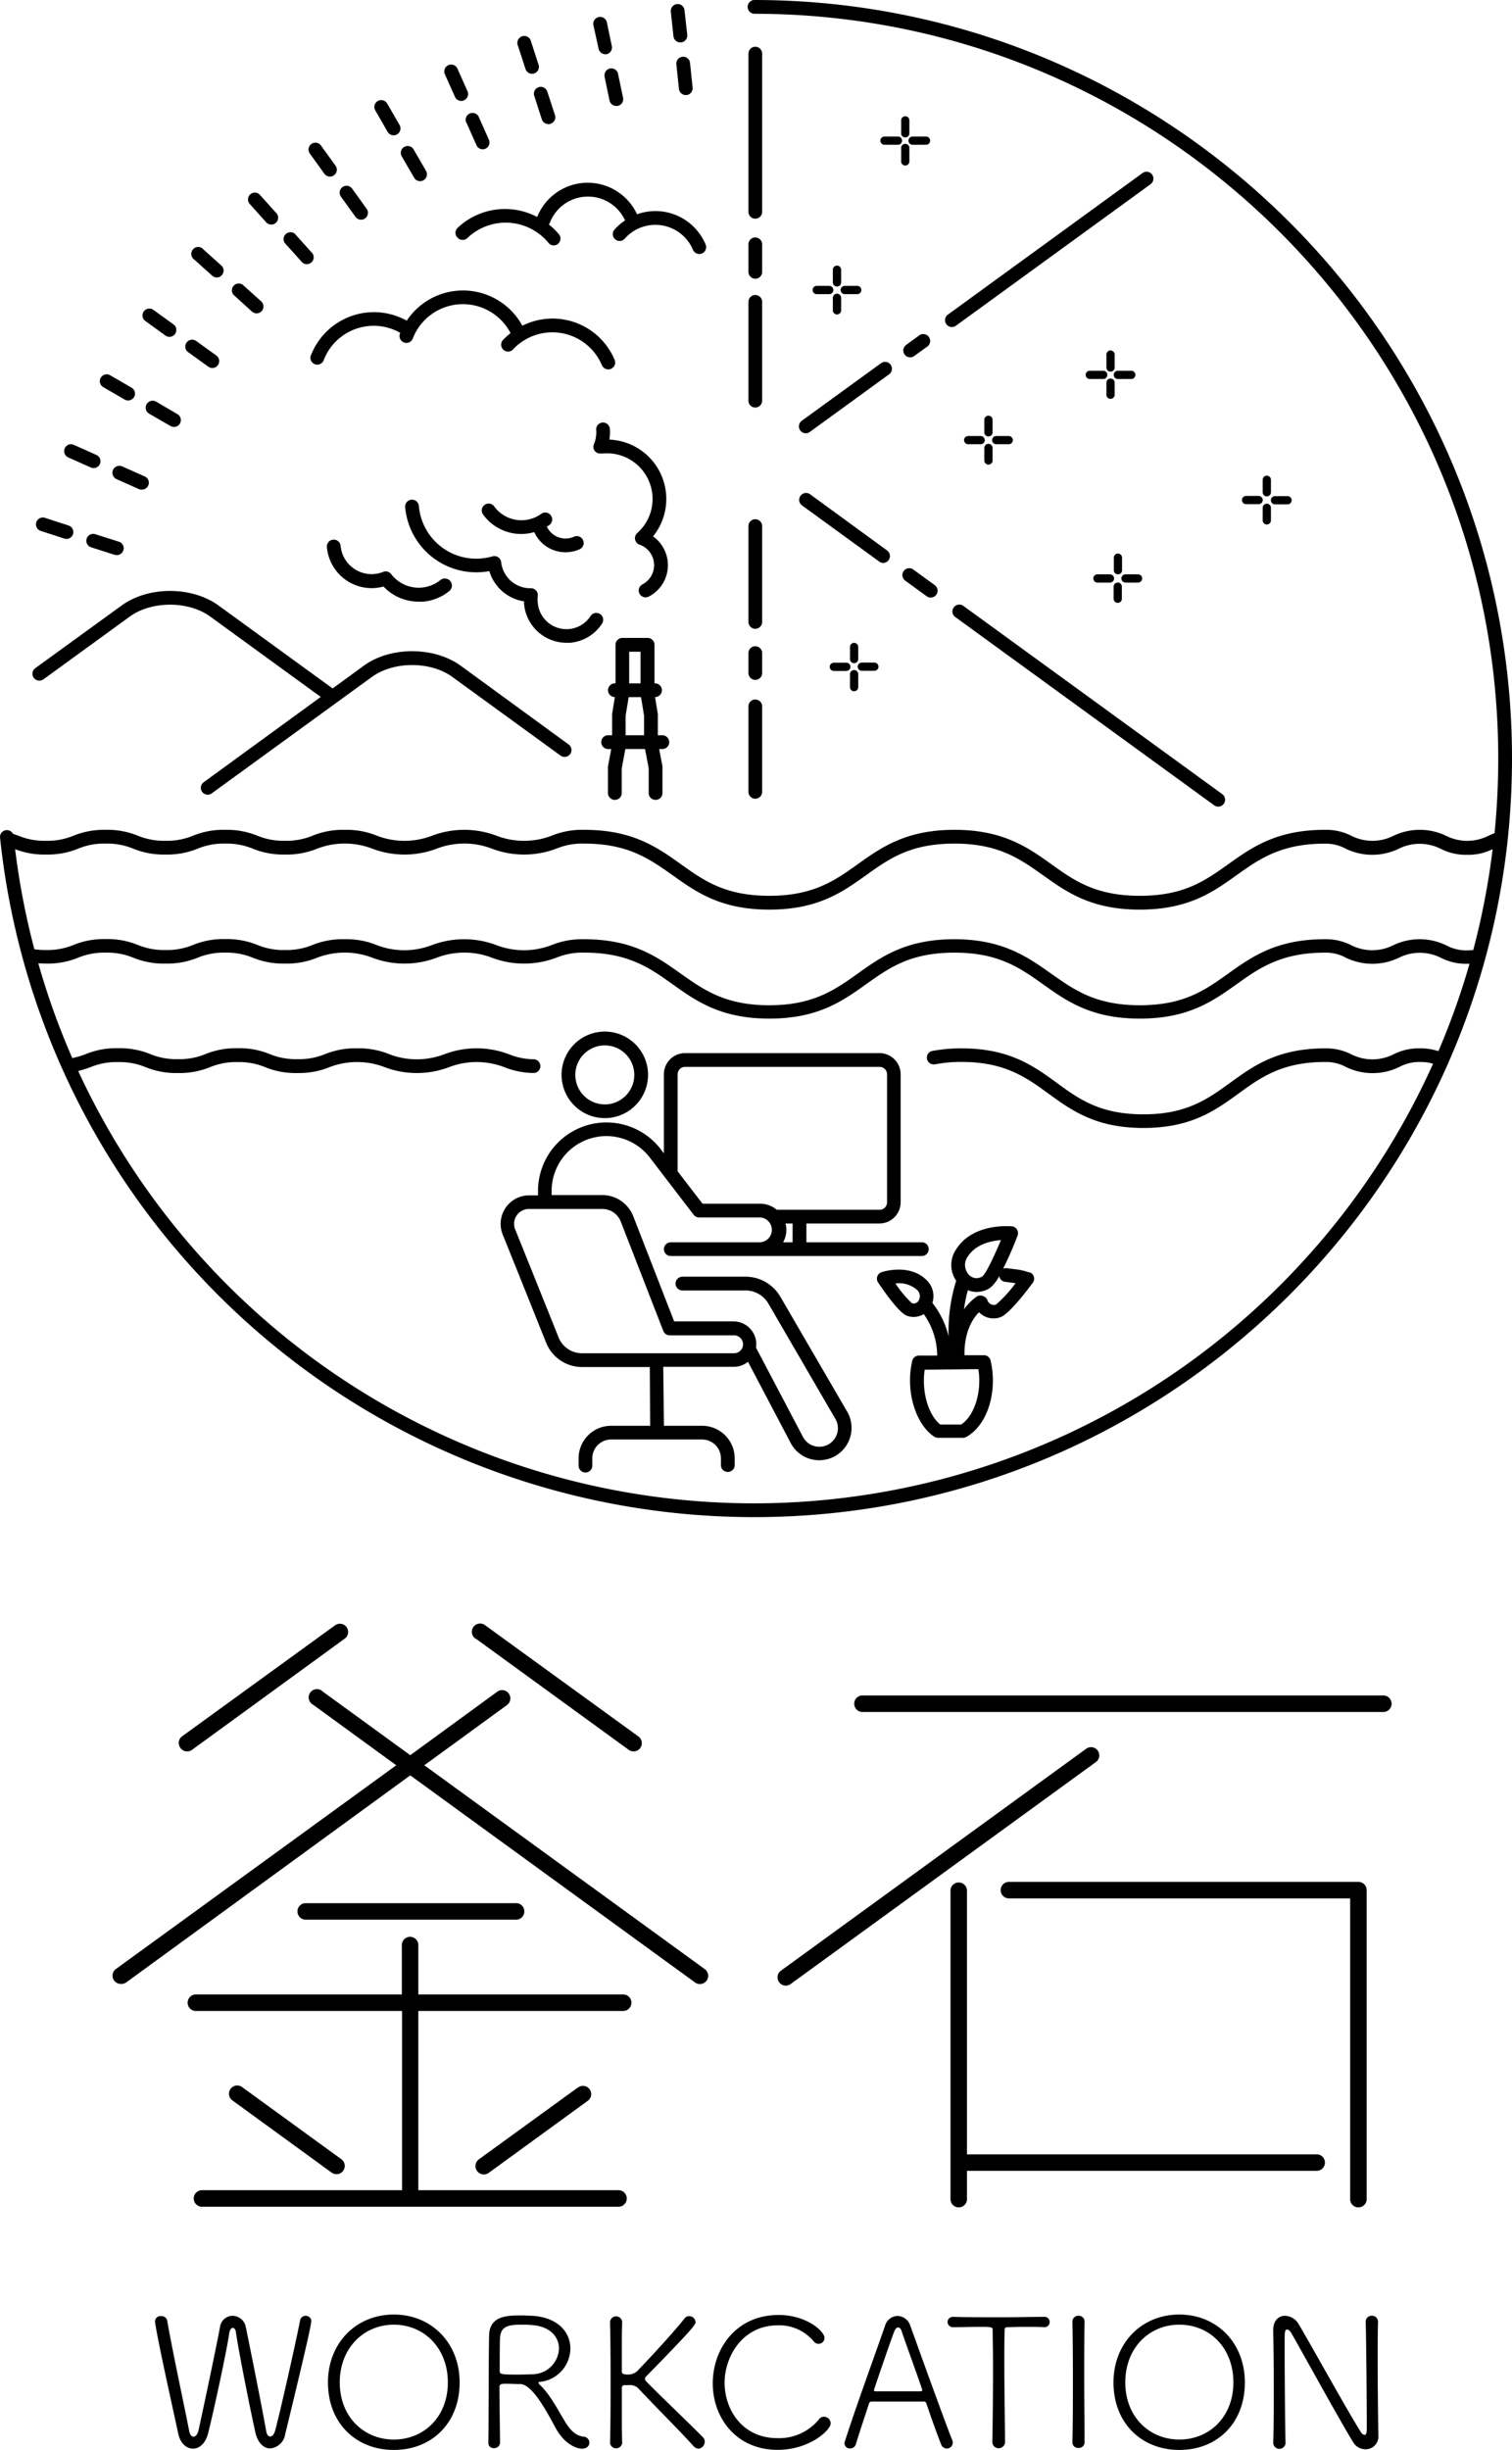 <svg id="logo" xmlns="http://www.w3.org/2000/svg" viewBox="0 0 300 485.75">
	<g>
		<path d="M65.84,430.79a1.64,1.64,0,0,0,1.93-2.65L48.14,413.88a1.64,1.64,0,1,0-1.93,2.64Z"/>
		<path d="M114.67,413.88,95,428.14A1.64,1.64,0,0,0,97,430.79l19.63-14.27a1.63,1.63,0,1,0-1.92-2.64Z"/>
		<path d="M37.1,347.25a1.64,1.64,0,0,0,1-.31L68.4,324.89a1.63,1.63,0,1,0-1.92-2.64l-30.34,22a1.63,1.63,0,0,0-.36,2.29A1.62,1.62,0,0,0,37.1,347.25Z"/>
		<path d="M139.74,390.35,84.19,350l16.48-12a1.64,1.64,0,0,0-1.92-2.65L81.4,348l-17.34-12.6A1.64,1.64,0,1,0,62.13,338l16.49,12L23.06,390.35a1.64,1.64,0,0,0,1,3,1.62,1.62,0,0,0,1-.31L81.4,352l56.42,41a1.64,1.64,0,1,0,1.92-2.65Z"/>
		<path d="M94.4,324.89l30.35,22.05a1.64,1.64,0,0,0,2.28-.36,1.64,1.64,0,0,0-.36-2.29l-30.34-22a1.64,1.64,0,1,0-1.93,2.64Z"/>
		<path d="M102.27,380.61a1.64,1.64,0,1,0,0-3.27H60.53a1.64,1.64,0,0,0,0,3.27Z"/>
		<path d="M123.81,395.44H83v-9.66a1.64,1.64,0,1,0-3.27,0v9.66H39a1.64,1.64,0,1,0,0,3.27H79.77v35.54H40.08a1.64,1.64,0,0,0,0,3.28h82.64a1.64,1.64,0,1,0,0-3.28H83V398.71h40.77a1.64,1.64,0,0,0,0-3.27Z"/>
		<path d="M217.8,347.08a1.63,1.63,0,0,0-2.28-.36l-60.66,44.07a1.64,1.64,0,0,0,1.92,2.65l60.66-44.08A1.63,1.63,0,0,0,217.8,347.08Z"/>
		<path d="M274.34,336.16H171a1.64,1.64,0,0,0,0,3.27H274.34a1.64,1.64,0,1,0,0-3.27Z"/>
		<path d="M269.52,373.12H200.06a1.64,1.64,0,0,0,0,3.27h67.83v59.5a1.64,1.64,0,1,0,3.27,0V374.75A1.63,1.63,0,0,0,269.52,373.12Z"/>
		<path d="M261.37,427.14H191.86V374.75a1.64,1.64,0,0,0-3.27,0v61.14a1.64,1.64,0,1,0,3.27,0v-5.48h69.51a1.64,1.64,0,0,0,0-3.27Z"/>
		<path d="M60.69,459.15a1.12,1.12,0,0,0-1.15.93c-1,5.08-4,18.32-4.93,21.78-.22.79-.58,1.22-1,1.22s-.69-.39-.83-1.26c-.75-4.28-3.13-16.19-4-20.4a2.73,2.73,0,0,0-2.63-2.27,2.57,2.57,0,0,0-2.51,2.3c-.94,5-3.57,17.31-4.25,20.41-.18.79-.58,1.26-1,1.26s-.72-.4-.87-1.23c-.75-3.88-3.45-16.51-4.35-21.81a1.14,1.14,0,0,0-1.19-.86,1.08,1.08,0,0,0-1.22,1c0,.08,0,.15,0,.22.83,5.11,3.49,16.84,4.61,22.1.4,1.91,1.66,2.95,2.91,2.95s2.49-1,3-3c1.15-4.54,3.75-16.59,4.21-19.94.11-.65.4-1,.69-1s.57.28.64.9c.4,3.09,3,16.12,3.89,20,.51,2,1.69,3,2.88,3a3.31,3.31,0,0,0,3-2.84c5-20.52,5.18-22.1,5.18-22.5A1.12,1.12,0,0,0,60.69,459.15Z"/>
		<path d="M78.14,458.9c-7.49,0-13.07,5.65-13.07,13.46,0,8.1,5.58,13.39,13.07,13.39s13.06-5.29,13.06-13.39C91.2,464.55,85.62,458.9,78.14,458.9Zm0,24.79c-5.94,0-10.73-4.49-10.73-11.33s4.79-11.45,10.73-11.45,10.72,4.57,10.72,11.45S84.07,483.69,78.14,483.69Z"/>
		<path d="M115.84,483.12c-1.61-.18-2.66-1.26-3.67-2.88-1.4-2.3-3-5.44-4.93-7.27-.25-.22-.39-.4-.39-.54s.11-.18.32-.18a6.72,6.72,0,0,0,6-6.62c0-3.06-2.27-6.12-7.52-6.48-.54,0-1.33-.07-2.12-.07-2.77,0-6.37,0-6.48,3.92s-.07,14.5-.15,21.38a1,1,0,0,0,1.12,1,1.11,1.11,0,0,0,1.19-1.08c0-1.33-.11-8.24-.11-11,0-.47.14-.68,1.15-.68s2.48.07,3,.07c2.52.07,5.54,6.08,7,8.71,1.94,3.52,4.42,4.1,5.21,4.1,1,0,1.48-.58,1.48-1.19A1.21,1.21,0,0,0,115.84,483.12Zm-13.2-12.31c-3,0-3.49-.07-3.49-.61,0-2.16,0-5.83.07-6.73.14-2.05,1.4-2.56,4.06-2.56.83,0,1.62,0,2.13.07,3.81.22,5.5,2.42,5.5,4.68a5.3,5.3,0,0,1-5.25,5.08C105,470.77,103.79,470.81,102.64,470.81Z"/>
		<path d="M128.24,472.18a.88.88,0,0,1-.28-.54.83.83,0,0,1,.32-.54c9.65-9.86,9.72-10.22,9.72-10.73a1.26,1.26,0,0,0-1.26-1.15,1.17,1.17,0,0,0-.94.47c-1.51,2-6.26,7.2-9.07,10.11a2.67,2.67,0,0,1-2.19,1c-1.05,0-1.16-.25-1.16-.72,0-.76,0-2.23,0-4s0-3.82.07-5.72v0a1.21,1.21,0,0,0-2.41,0v0c.07,2.8.11,6.65.11,10.76,0,4.53,0,9.36-.11,13.28v0a1.22,1.22,0,0,0,2.41,0v0c-.07-2.05-.07-4.14-.07-6,0-2.23,0-4,0-4.89,0-.54.33-.61.58-.61s.58,0,.9,0a2.27,2.27,0,0,1,1.84.69c3.24,3.49,7.84,8,10.87,11.37a1.46,1.46,0,0,0,1,.54,1.38,1.38,0,0,0,1.26-1.37,1.26,1.26,0,0,0-.36-.9C136.45,480.17,131.7,475.7,128.24,472.18Z"/>
		<path d="M163.5,479.16a1.21,1.21,0,0,0-1.05.58,10.23,10.23,0,0,1-8.2,3.67c-7,0-10.48-5.69-10.48-11,0-5.11,3.49-11.37,10.58-11.37a8.91,8.91,0,0,1,7.06,3.13,1.24,1.24,0,0,0,1,.54,1.17,1.17,0,0,0,1.18-1.19c0-1.29-3.56-4.53-9.07-4.53-8.63,0-13.1,6.87-13.1,13.57s4.54,13.17,12.89,13.17c6.33,0,10.51-3.92,10.51-5.25A1.35,1.35,0,0,0,163.5,479.16Z"/>
		<path d="M180.62,461.13a2.74,2.74,0,0,0-2.56-1.95,2.64,2.64,0,0,0-2.44,1.91c-1.73,5-5.94,16.52-8,23a1.44,1.44,0,0,0-.07.36,1.05,1.05,0,0,0,1.12,1,1.16,1.16,0,0,0,1.15-.87c.54-1.76,1.65-5.14,2.59-8a.54.54,0,0,1,.54-.43c.75,0,3.6,0,6.15,0,1.84,0,3.57,0,4.14,0,.36,0,.47.14.58.43,1.11,3.31,2.48,7,2.91,8.06a1.2,1.2,0,0,0,1.12.83,1.17,1.17,0,0,0,1.19-1.15,1.49,1.49,0,0,0-.11-.54C187.75,480.89,183,467.75,180.62,461.13Zm2,13c-.54,0-2.38,0-4.28,0s-3.82,0-4.54,0c-.29,0-.4-.07-.4-.22s3.21-9.53,4-11.58c.22-.58.51-.87.8-.87s.54.25.72.79c.57,1.8,2.87,8,4,11.38a.92.92,0,0,1,.07.32C182.92,474.05,182.85,474.12,182.6,474.12Z"/>
		<path d="M207.18,459.36h0c-2.09,0-5.15.08-8.24.08-3.78,0-7.6,0-9.79-.08h0a1.06,1.06,0,0,0-1.15,1.05,1.09,1.09,0,0,0,1.19,1c1.73,0,3.74-.07,5.29-.07,2.41,0,2.48.11,2.48.61,0,1.69.07,4.32.07,7.2,0,5.51-.07,12-.14,15.15v0a1.27,1.27,0,0,0,2.52,0v0c0-3.45-.14-10.11-.14-15.73,0-2.55,0-4.89.07-6.62,0-.47.25-.54.57-.54.54,0,1.87-.07,3.6-.07,1.12,0,2.41,0,3.75.07h0a1,1,0,0,0,1-1A1,1,0,0,0,207.18,459.36Z"/>
		<path d="M214,459.15a1.15,1.15,0,0,0-1.22,1.19v0c.07,3.35.1,7.16.1,11.05,0,4.36,0,8.82-.1,12.85v0a1.11,1.11,0,0,0,1.18,1.11,1.12,1.12,0,0,0,1.23-1.11v0c0-4.07-.07-8.31-.07-12.42s0-8.06.07-11.55v0A1.13,1.13,0,0,0,214,459.15Z"/>
		<path d="M234,458.9c-7.49,0-13.07,5.65-13.07,13.46,0,8.1,5.58,13.39,13.07,13.39S247,480.46,247,472.36C247,464.55,241.46,458.9,234,458.9Zm0,24.79c-5.94,0-10.73-4.49-10.73-11.33S228,460.91,234,460.91s10.72,4.57,10.72,11.45S239.92,483.69,234,483.69Z"/>
		<path d="M273.35,467.86c0-2.81,0-5.44.07-7.49v0a1.2,1.2,0,0,0-1.26-1.23,1.17,1.17,0,0,0-1.19,1.23v0c.11,3.42.22,16.77.22,20.63,0,1.07,0,1.76-.47,1.76a1.06,1.06,0,0,1-.72-.58c-2.66-4.17-10.07-17.6-12.31-21.34a3.25,3.25,0,0,0-2.73-1.69c-1.22,0-2.34.9-2.34,2.84v.11c.07,3.2.11,7.31.11,11.55,0,3.67,0,7.45-.11,10.76v0a1.23,1.23,0,0,0,2.45,0v0c-.11-3.74-.18-14.93-.18-19.54,0-2.52,0-3,.5-3,.25,0,.58.29.83.72,1.94,3.35,9.72,17.53,12.27,21.63a2.85,2.85,0,0,0,2.41,1.4,2.53,2.53,0,0,0,2.59-2.59v0C273.42,479.23,273.35,473.22,273.35,467.86Z"/>
		<path d="M149.6,0a1.37,1.37,0,0,0,0,2.73C231,2.73,297.27,69,297.27,150.4c0,5-.25,9.93-.73,14.79-.47.18-.9.37-1.29.55a9.3,9.3,0,0,1-8.27,0,12.1,12.1,0,0,0-10.55,0,9.26,9.26,0,0,1-8.25,0,11,11,0,0,0-5.23-1.21h-.05c-9.62,0-14.47,3.45-19.16,6.79s-8.84,6.29-17.59,6.29-13-3-17.59-6.29-9.54-6.79-19.16-6.79-14.48,3.45-19.17,6.79c-4.54,3.24-8.83,6.29-17.58,6.29s-13-3-17.58-6.29c-4.7-3.34-9.55-6.79-19.17-6.79h-.05a16,16,0,0,0-6.41,1.17,15.26,15.26,0,0,1-10.92,0,18.12,18.12,0,0,0-12.81,0,15.24,15.24,0,0,1-10.91,0,16,16,0,0,0-6.41-1.17A16,16,0,0,0,62,165.7a13.5,13.5,0,0,1-5.46,1,13.5,13.5,0,0,1-5.46-1,16,16,0,0,0-6.4-1.17,15.93,15.93,0,0,0-6.39,1.17,13.5,13.5,0,0,1-5.46,1,13.5,13.5,0,0,1-5.46-1,16,16,0,0,0-6.4-1.17,16,16,0,0,0-6.4,1.17,13.41,13.41,0,0,1-5.45,1,13.46,13.46,0,0,1-5.46-1c-.36-.13-.71-.26-1.09-.38a1.36,1.36,0,0,0-2.56.76A150.43,150.43,0,0,0,149.6,300.8c82.93,0,150.4-67.47,150.4-150.4S232.53,0,149.6,0ZM9.12,169.43a15.93,15.93,0,0,0,6.39-1.17,13.5,13.5,0,0,1,5.46-1,13.5,13.5,0,0,1,5.46,1,16,16,0,0,0,6.4,1.17,16,16,0,0,0,6.4-1.17,13.41,13.41,0,0,1,5.45-1,13.5,13.5,0,0,1,5.46,1,16,16,0,0,0,6.4,1.17,16,16,0,0,0,6.4-1.17,15.26,15.26,0,0,1,10.92,0,18.09,18.09,0,0,0,12.8,0,15.26,15.26,0,0,1,10.92,0,18.09,18.09,0,0,0,12.8,0,13.52,13.52,0,0,1,5.47-1h.05c8.75,0,13,3.06,17.58,6.29,4.7,3.35,9.55,6.8,19.17,6.8s14.47-3.45,19.16-6.8,8.84-6.29,17.59-6.29,13,3.06,17.58,6.29c4.69,3.35,9.55,6.8,19.17,6.8s14.48-3.45,19.17-6.8c4.53-3.23,8.82-6.28,17.55-6.28h0a8.29,8.29,0,0,1,4.13,1,12.1,12.1,0,0,0,10.55,0,9.28,9.28,0,0,1,8.26,0,11,11,0,0,0,5.28,1.21,10.82,10.82,0,0,0,5.07-1.12,148,148,0,0,1-3.85,20,11,11,0,0,1-1.22.07,8.34,8.34,0,0,1-4.14-1,12.1,12.1,0,0,0-10.55,0,9.26,9.26,0,0,1-8.25,0,11,11,0,0,0-5.14-1.21c-.05,0-.09,0-.14,0-9.62,0-14.47,3.46-19.16,6.8s-8.84,6.29-17.59,6.29-13-3.06-17.59-6.29-9.54-6.8-19.16-6.8-14.48,3.46-19.17,6.8c-4.54,3.23-8.83,6.29-17.58,6.29s-13-3.06-17.58-6.29c-4.7-3.34-9.55-6.8-19.17-6.8l-.12,0a16.16,16.16,0,0,0-6.34,1.17,15.26,15.26,0,0,1-10.92,0,18.12,18.12,0,0,0-12.81,0,15.24,15.24,0,0,1-10.91,0,16,16,0,0,0-6.41-1.17A16,16,0,0,0,62,187.36a13.5,13.5,0,0,1-5.46,1,13.5,13.5,0,0,1-5.46-1,16,16,0,0,0-6.4-1.17,15.93,15.93,0,0,0-6.39,1.17,13.5,13.5,0,0,1-5.46,1,13.5,13.5,0,0,1-5.46-1,16,16,0,0,0-6.4-1.17,16,16,0,0,0-6.4,1.17,13.41,13.41,0,0,1-5.45,1,16.5,16.5,0,0,1-2.3-.15A148.31,148.31,0,0,1,3,168.37,15.88,15.88,0,0,0,9.12,169.43ZM149.6,298.07A147.77,147.77,0,0,1,15.51,212.34a19.46,19.46,0,0,0,2.46-.76,13.46,13.46,0,0,1,5.46-1,13.41,13.41,0,0,1,5.45,1,16,16,0,0,0,6.4,1.17,16,16,0,0,0,6.4-1.17,13.5,13.5,0,0,1,5.46-1,13.41,13.41,0,0,1,5.45,1,16,16,0,0,0,6.4,1.17,16,16,0,0,0,6.4-1.17,15.26,15.26,0,0,1,10.92,0,18.09,18.09,0,0,0,12.8,0,15.26,15.26,0,0,1,10.92,0,16.14,16.14,0,0,0,5.75,1.16h.08a1.36,1.36,0,1,0,0-2.72v0a13.33,13.33,0,0,1-4.89-1,18.09,18.09,0,0,0-12.8,0,15.26,15.26,0,0,1-10.92,0,16,16,0,0,0-6.4-1.17,16,16,0,0,0-6.4,1.17A13.5,13.5,0,0,1,59,210a13.5,13.5,0,0,1-5.46-1,15.93,15.93,0,0,0-6.39-1.17,16,16,0,0,0-6.4,1.17,13.5,13.5,0,0,1-5.46,1,13.5,13.5,0,0,1-5.46-1,15.93,15.93,0,0,0-6.39-1.17A16,16,0,0,0,17,209a15,15,0,0,1-2.66.78A146.17,146.17,0,0,1,7.6,191c.47,0,1,.05,1.52.05a15.93,15.93,0,0,0,6.39-1.17,13.5,13.5,0,0,1,5.46-1,13.5,13.5,0,0,1,5.46,1,16,16,0,0,0,6.4,1.17,16,16,0,0,0,6.4-1.17,13.41,13.41,0,0,1,5.45-1,13.5,13.5,0,0,1,5.46,1,16,16,0,0,0,6.4,1.17,16,16,0,0,0,6.4-1.17,15.26,15.26,0,0,1,10.92,0,18.09,18.09,0,0,0,12.8,0,15.26,15.26,0,0,1,10.92,0,18.09,18.09,0,0,0,12.8,0,13.52,13.52,0,0,1,5.47-1l.11,0c8.71,0,13,3.06,17.52,6.29,4.7,3.34,9.55,6.79,19.17,6.79s14.47-3.45,19.16-6.79,8.84-6.29,17.59-6.29,13,3.05,17.58,6.29c4.69,3.34,9.55,6.79,19.17,6.79s14.48-3.45,19.17-6.79c4.52-3.22,8.8-6.26,17.48-6.29l.1,0a8.29,8.29,0,0,1,4.13,1,12.1,12.1,0,0,0,10.55,0,9.28,9.28,0,0,1,8.26,0,11,11,0,0,0,5.28,1.21h.45a146.46,146.46,0,0,1-6.17,17.32,11.3,11.3,0,0,0-3.69-.55,11,11,0,0,0-5.28,1.21,9.26,9.26,0,0,1-8.25,0,11.05,11.05,0,0,0-5-1.21,1.72,1.72,0,0,0-.24,0c-9.46,0-14.22,3.46-18.83,6.8-4.46,3.23-8.66,6.28-17.24,6.28s-12.78-3-17.23-6.28c-4.61-3.34-9.38-6.8-18.84-6.8a31.09,31.09,0,0,0-5.75.5v0a1.34,1.34,0,0,0-1.15,1.32,1.36,1.36,0,0,0,1.36,1.36,1,1,0,0,0,.17,0v0a27.85,27.85,0,0,1,5.37-.49c8.58,0,12.78,3.05,17.24,6.29,4.61,3.34,9.37,6.8,18.83,6.8s14.23-3.46,18.84-6.8c4.42-3.21,8.6-6.24,17.06-6.28a1,1,0,0,0,.17,0,8.29,8.29,0,0,1,4.13,1,12.1,12.1,0,0,0,10.55,0,8.32,8.32,0,0,1,4.13-1,8.46,8.46,0,0,1,2.59.35A147.89,147.89,0,0,1,149.6,298.07Z"/>
		<path d="M148.5,79.44a1.36,1.36,0,1,0,2.72,0V59.85a1.36,1.36,0,1,0-2.72,0Z"/>
		<path d="M148.5,53.9a1.36,1.36,0,1,0,2.72,0V48.44a1.36,1.36,0,1,0-2.72,0Z"/>
		<path d="M149.86,43.36A1.36,1.36,0,0,0,151.22,42V10.63a1.36,1.36,0,1,0-2.72,0V42A1.36,1.36,0,0,0,149.86,43.36Z"/>
		<path d="M158.78,85.34a1.35,1.35,0,0,0,1.1.56,1.32,1.32,0,0,0,.8-.26l15.73-11.43a1.36,1.36,0,1,0-1.6-2.2L159.08,83.43A1.37,1.37,0,0,0,158.78,85.34Z"/>
		<path d="M182.45,66.45l-2.66,1.94a1.36,1.36,0,0,0,.8,2.46,1.32,1.32,0,0,0,.8-.26l2.67-1.93a1.37,1.37,0,0,0-1.61-2.21Z"/>
		<path d="M226.69,34.31,188.07,62.38a1.36,1.36,0,0,0,.8,2.46,1.32,1.32,0,0,0,.8-.26l38.62-28.06a1.36,1.36,0,0,0-1.6-2.21Z"/>
		<path d="M148.5,157a1.36,1.36,0,0,0,2.72,0V140.05a1.36,1.36,0,1,0-2.72,0Z"/>
		<path d="M148.5,133.44a1.36,1.36,0,0,0,2.72,0v-3.95a1.36,1.36,0,1,0-2.72,0Z"/>
		<path d="M148.5,123.31a1.36,1.36,0,1,0,2.72,0v-19a1.36,1.36,0,1,0-2.72,0Z"/>
		<path d="M189.23,120.44a1.36,1.36,0,0,0,.31,1.9l51.37,37.33a1.44,1.44,0,0,0,.8.26,1.37,1.37,0,0,0,.81-2.47l-51.38-37.33A1.37,1.37,0,0,0,189.23,120.44Z"/>
		<path d="M179.3,113.22a1.37,1.37,0,0,0,.31,1.91l4.26,3.09a1.32,1.32,0,0,0,.8.26,1.36,1.36,0,0,0,.8-2.46l-4.26-3.1A1.37,1.37,0,0,0,179.3,113.22Z"/>
		<path d="M175.22,111.62a1.37,1.37,0,0,0,.8-2.47L160.73,98a1.36,1.36,0,0,0-1.6,2.21l15.29,11.11A1.39,1.39,0,0,0,175.22,111.62Z"/>
		<path d="M8.62,134.69l17.11-12.43c4.34-3.16,11.69-3.16,16,0l21.91,15.92L40.41,155.1a1.36,1.36,0,0,0,.8,2.46,1.32,1.32,0,0,0,.8-.26l31.76-23.07c4.35-3.16,11.69-3.16,16,0l21.45,15.58a1.36,1.36,0,1,0,1.61-2.2L91.42,132c-5.31-3.85-14-3.85-19.25,0L66,136.5,43.37,120.06c-5.31-3.86-13.94-3.86-19.25,0L7,132.48a1.36,1.36,0,0,0,1.6,2.21Z"/>
		<path d="M90.83,47.17a1.36,1.36,0,0,0,1.93,0,11,11,0,0,1,16.08,1,1.34,1.34,0,0,0,1,.49,1.38,1.38,0,0,0,.87-.31,1.36,1.36,0,0,0,.18-1.92,13.67,13.67,0,0,0-2-1.92,1.3,1.3,0,0,0,.22-.38,8.1,8.1,0,0,1,14.91-.43,11,11,0,0,0-2,1.72,1.36,1.36,0,1,0,2,1.83,8.1,8.1,0,0,1,13.47,2.27,1.38,1.38,0,0,0,1.26.84,1.48,1.48,0,0,0,.53-.11,1.36,1.36,0,0,0,.72-1.79,10.81,10.81,0,0,0-10-6.61,11,11,0,0,0-3.6.63,10.8,10.8,0,0,0-19.82.54,13.69,13.69,0,0,0-15.83,2.2A1.35,1.35,0,0,0,90.83,47.17Z"/>
		<path d="M61.68,70.45a1.36,1.36,0,0,0,.78,1.76,1.41,1.41,0,0,0,.49.09,1.36,1.36,0,0,0,1.27-.87A10.62,10.62,0,0,1,79.42,66l-.06.13a1.36,1.36,0,0,0,.78,1.76,1.23,1.23,0,0,0,.49.1,1.36,1.36,0,0,0,1.27-.87,10.66,10.66,0,0,1,19.4-1.07,12.88,12.88,0,0,0-1.5,1.36,1.36,1.36,0,1,0,2,1.86,10.68,10.68,0,0,1,17.63,3.14,1.37,1.37,0,0,0,1.26.83,1.23,1.23,0,0,0,.53-.11,1.36,1.36,0,0,0,.73-1.78,13.36,13.36,0,0,0-18.31-6.77,13.41,13.41,0,0,0-22.94-1,13.4,13.4,0,0,0-19,6.86Z"/>
		<path d="M135,8.41h.14a1.37,1.37,0,0,0,1.22-1.5L135.81,2A1.35,1.35,0,0,0,134.32.81a1.37,1.37,0,0,0-1.22,1.5l.52,4.88A1.36,1.36,0,0,0,135,8.41Z"/>
		<path d="M134.2,12.75l.51,4.88a1.37,1.37,0,0,0,1.36,1.22h.14a1.36,1.36,0,0,0,1.21-1.5l-.51-4.88a1.36,1.36,0,1,0-2.71.28Z"/>
		<path d="M118.77,9.67a1.37,1.37,0,0,0,1.33,1.08,1.43,1.43,0,0,0,.29,0,1.38,1.38,0,0,0,1-1.62l-1-4.8a1.37,1.37,0,0,0-2.67.57Z"/>
		<path d="M119.94,15.14l1,4.8A1.36,1.36,0,0,0,122.29,21a1.33,1.33,0,0,0,.28,0,1.36,1.36,0,0,0,1.05-1.62l-1-4.79a1.36,1.36,0,0,0-2.66.56Z"/>
		<path d="M104.27,13.69a1.37,1.37,0,0,0,1.29.94,1.29,1.29,0,0,0,.43-.07,1.37,1.37,0,0,0,.87-1.72l-1.51-4.66a1.37,1.37,0,1,0-2.6.84Z"/>
		<path d="M106,19l1.51,4.67a1.38,1.38,0,0,0,1.3.94,1.23,1.23,0,0,0,.42-.07,1.36,1.36,0,0,0,.88-1.72l-1.52-4.66A1.36,1.36,0,1,0,106,19Z"/>
		<path d="M90.27,19.2a1.35,1.35,0,0,0,1.24.81,1.33,1.33,0,0,0,.55-.12,1.37,1.37,0,0,0,.7-1.8l-2-4.48a1.36,1.36,0,1,0-2.49,1.11Z"/>
		<path d="M92.54,24.31l2,4.48a1.35,1.35,0,0,0,1.24.81A1.35,1.35,0,0,0,97,27.69L95,23.2a1.36,1.36,0,1,0-2.49,1.11Z"/>
		<path d="M76.91,26.14a1.39,1.39,0,0,0,1.19.69,1.32,1.32,0,0,0,.68-.19,1.37,1.37,0,0,0,.5-1.86l-2.46-4.25a1.36,1.36,0,1,0-2.36,1.36Z"/>
		<path d="M82.17,35.24a1.35,1.35,0,0,0,1.18.68,1.41,1.41,0,0,0,.68-.18,1.37,1.37,0,0,0,.5-1.86l-2.46-4.25A1.36,1.36,0,1,0,79.71,31Z"/>
		<path d="M64.36,34.45a1.37,1.37,0,0,0,1.11.56,1.34,1.34,0,0,0,.8-.26,1.36,1.36,0,0,0,.3-1.9l-2.89-4a1.36,1.36,0,1,0-2.2,1.6Z"/>
		<path d="M70.54,43a1.36,1.36,0,0,0,1.1.56,1.39,1.39,0,0,0,.8-.26,1.36,1.36,0,0,0,.3-1.91l-2.88-4a1.36,1.36,0,0,0-1.9-.3A1.37,1.37,0,0,0,67.65,39Z"/>
		<path d="M52.75,44a1.36,1.36,0,1,0,2-1.83l-3.28-3.64a1.36,1.36,0,0,0-2,1.82Z"/>
		<path d="M59.78,51.82a1.36,1.36,0,1,0,2-1.82l-3.28-3.65a1.37,1.37,0,0,0-2,1.83Z"/>
		<path d="M42.2,54.75a1.36,1.36,0,0,0,1.82-2l-3.64-3.28a1.37,1.37,0,1,0-1.83,2Z"/>
		<path d="M50,61.78a1.41,1.41,0,0,0,.92.35,1.35,1.35,0,0,0,1-.45,1.37,1.37,0,0,0-.1-1.93l-3.65-3.28a1.36,1.36,0,0,0-1.82,2Z"/>
		<path d="M32.83,66.53a1.39,1.39,0,0,0,.8.26,1.37,1.37,0,0,0,.8-2.47l-4-2.88a1.36,1.36,0,1,0-1.6,2.2Z"/>
		<path d="M41.33,72.7a1.32,1.32,0,0,0,.8.26,1.35,1.35,0,0,0,1.1-.56,1.37,1.37,0,0,0-.3-1.91l-4-2.88a1.36,1.36,0,1,0-1.6,2.21Z"/>
		<path d="M20.49,76.76l4.25,2.46a1.38,1.38,0,0,0,.68.18,1.36,1.36,0,0,0,.68-2.54L21.85,74.4a1.36,1.36,0,0,0-1.36,2.36Z"/>
		<path d="M29.09,80.15a1.36,1.36,0,0,0,.5,1.87l4.25,2.45a1.36,1.36,0,1,0,1.36-2.36L31,79.65A1.37,1.37,0,0,0,29.09,80.15Z"/>
		<path d="M13.54,90.69l4.48,2a1.36,1.36,0,0,0,1.11-2.49l-4.48-2a1.36,1.36,0,1,0-1.11,2.49Z"/>
		<path d="M28.17,97.07a1.36,1.36,0,0,0,.56-2.6l-4.49-2A1.36,1.36,0,0,0,23.13,95l4.49,2A1.35,1.35,0,0,0,28.17,97.07Z"/>
		<path d="M8.08,105.26l4.67,1.52a1.54,1.54,0,0,0,.42.07,1.36,1.36,0,0,0,.42-2.66l-4.67-1.52a1.36,1.36,0,0,0-.84,2.59Z"/>
		<path d="M18.91,105.92a1.36,1.36,0,0,0-.84,2.59L22.74,110a1.52,1.52,0,0,0,.42.06,1.36,1.36,0,0,0,.42-2.66Z"/>
		<path d="M120,221.69a8.58,8.58,0,1,0-8.58-8.57A8.59,8.59,0,0,0,120,221.69Zm0-14.42a5.85,5.85,0,1,1-5.85,5.85A5.85,5.85,0,0,1,120,207.27Z"/>
		<path d="M154.85,257.13a8,8,0,0,0-6.91-4H135.53a1.37,1.37,0,1,0,0,2.73h12.41a5.24,5.24,0,0,1,4.55,2.66l13.37,23a3.68,3.68,0,1,1-6.58,3.3L150,267.19a4.39,4.39,0,0,0,.05-1,4.55,4.55,0,0,0-4.57-4.2H133.76l-8.1-20.81a6.62,6.62,0,0,0-6.21-4.24h-10v-.87A10.86,10.86,0,0,1,129,229.6l8.62,11.24a1.36,1.36,0,0,0,1.08.54h12.13a2.47,2.47,0,0,1,0,4.93H133.09a1.36,1.36,0,1,0,0,2.72h49.82a1.36,1.36,0,1,0,0-2.72H160v-3.73h14.5a4.21,4.21,0,0,0,4.2-4.2V213a4.21,4.21,0,0,0-4.2-4.2H135.92a4.21,4.21,0,0,0-4.2,4.2v15.68l-.54-.72a13.58,13.58,0,0,0-24.43,8.16V237H105a5.66,5.66,0,0,0-5.25,7.79c2.54,6.27,6.43,16,8.6,21.41a7.68,7.68,0,0,0,7.17,4.84h13.41l.07,11.65h-7.76a6.45,6.45,0,0,0-6.44,6.44v1.46a1.36,1.36,0,1,0,2.72,0v-1.46a3.73,3.73,0,0,1,3.72-3.72h18.08a3.73,3.73,0,0,1,3.72,3.72v1.46a1.37,1.37,0,0,0,2.73,0v-1.46a6.46,6.46,0,0,0-6.45-6.44h-7.59L131.6,271h14a4.49,4.49,0,0,0,2.81-1l8.42,16a6.39,6.39,0,0,0,5.73,3.52,6.5,6.5,0,0,0,2.89-.69,6.43,6.43,0,0,0,2.79-8.68Zm2.41-10.82h-1.88a5.16,5.16,0,0,0,.65-2.47,4.79,4.79,0,0,0-.18-1.26h1.41ZM134.45,213a1.47,1.47,0,0,1,1.47-1.47h38.57A1.47,1.47,0,0,1,176,213v25.39a1.47,1.47,0,0,1-1.47,1.47H154.12a5.14,5.14,0,0,0-3.28-1.2H139.39l-4.94-6.43Zm11.17,55.31H115.47a5,5,0,0,1-4.64-3.14c-2.17-5.41-6.07-15.14-8.61-21.41A2.95,2.95,0,0,1,105,239.7h14.5a3.92,3.92,0,0,1,3.67,2.51l8.44,21.68a1.37,1.37,0,0,0,1.27.87h12.68a1.78,1.78,0,0,1,1.38,3A1.76,1.76,0,0,1,145.62,268.3Z"/>
		<path d="M204.34,252.33a12.25,12.25,0,0,0-2.69-.65l-1.92-.24a1.42,1.42,0,0,0-.71.12c1.17-2.29,2.28-5,2.88-6.57a1.37,1.37,0,0,0-1.13-1.85c-.32,0-7.68-.73-11.05,4.55a5.48,5.48,0,0,0,0,6.24,33.2,33.2,0,0,0-1.5,11.05,17.31,17.31,0,0,0-3.22-6.66,4.39,4.39,0,0,0-1.16-4.52c-3.39-3.37-8.72-1.64-8.94-1.56a1.36,1.36,0,0,0-.7,2c1.49,2.22,4.21,6,5.67,6.6a3.88,3.88,0,0,0,1.41.27,3.94,3.94,0,0,0,2-.57,14.31,14.31,0,0,1,2.67,8.23l-3.64,0a1.35,1.35,0,0,0-1.31,1.05,17.16,17.16,0,0,0-.44,3.88c0,4.78,1.93,9.26,4.8,11.15a1.4,1.4,0,0,0,.75.22h4.94a1.33,1.33,0,0,0,.65-.16c3.22-1.75,5.3-6.15,5.3-11.21a17.15,17.15,0,0,0-.47-4,1.35,1.35,0,0,0-1.34-1l-3.82,0c-.05-1.68.15-5.74,2.88-8.53a4,4,0,0,0,4.22,1c1.58-.53,4.71-4.51,6.44-6.83a1.35,1.35,0,0,0-.6-2.08ZM192,249.16c1.59-2.48,4.62-3.14,6.6-3.29-1.41,3.35-3,6.68-3.68,7.19a2.06,2.06,0,0,1-2.87-.55A2.82,2.82,0,0,1,192,249.16Zm-11.07,9.22a21.87,21.87,0,0,1-3.26-3.9,5.37,5.37,0,0,1,4.26,1.25,1.67,1.67,0,0,1,.41,2A1.12,1.12,0,0,1,180.94,258.38Zm13.37,15.41c0,3.79-1.47,7.28-3.6,8.65h-4.14c-1.93-1.52-3.25-5-3.25-8.65a14.78,14.78,0,0,1,.16-2.22l10.64-.11A13.82,13.82,0,0,1,194.31,273.79Zm3.31-15.13a1.32,1.32,0,0,1-1-.07,1.36,1.36,0,0,1-.68-.77,1.35,1.35,0,0,0-.86-.84,1.37,1.37,0,0,0-1.34.13,11.32,11.32,0,0,0-2.46,2.48,27.28,27.28,0,0,1,.77-3.78,5.82,5.82,0,0,0,.84.25,4.74,4.74,0,0,0,3.6-.74,7.6,7.6,0,0,0,1.78-2.31,1.35,1.35,0,0,0,1.15,1.13l1.91.25.2,0A25.14,25.14,0,0,1,197.62,258.66Z"/>
		<path d="M196.12,82.42a.82.82,0,0,0-.82.82v2.48a.82.82,0,0,0,1.64,0V83.24A.82.82,0,0,0,196.12,82.42Z"/>
		<path d="M196.12,88a.82.82,0,0,0-.82.82v2.48a.82.82,0,0,0,1.64,0V88.81A.82.82,0,0,0,196.12,88Z"/>
		<path d="M197.66,88.08h2.48a.82.82,0,0,0,.82-.82.82.82,0,0,0-.82-.81h-2.48a.81.81,0,0,0-.81.81A.82.82,0,0,0,197.66,88.08Z"/>
		<path d="M194.58,86.45H192.1a.81.81,0,0,0-.82.81.82.82,0,0,0,.82.82h2.48a.82.82,0,0,0,.81-.82A.81.81,0,0,0,194.58,86.45Z"/>
		<path d="M221,113.15a.82.82,0,0,0,1.63,0v-2.48a.82.82,0,1,0-1.63,0Z"/>
		<path d="M221.77,119.53a.81.81,0,0,0,.82-.82v-2.48a.82.82,0,0,0-1.63,0v2.48A.81.81,0,0,0,221.77,119.53Z"/>
		<path d="M223.32,115.51h2.48a.82.82,0,0,0,0-1.64h-2.48a.82.82,0,1,0,0,1.64Z"/>
		<path d="M216.93,114.69a.82.82,0,0,0,.82.82h2.48a.82.82,0,0,0,0-1.64h-2.48A.82.82,0,0,0,216.93,114.69Z"/>
		<path d="M220.34,69.48a.82.82,0,0,0-.81.82v2.48a.82.82,0,1,0,1.63,0V70.3A.82.82,0,0,0,220.34,69.48Z"/>
		<path d="M220.34,75.05a.82.82,0,0,0-.81.82v2.48a.82.82,0,0,0,1.63,0V75.87A.82.82,0,0,0,220.34,75.05Z"/>
		<path d="M224.37,73.51h-2.48a.82.82,0,1,0,0,1.63h2.48a.82.82,0,1,0,0-1.63Z"/>
		<path d="M218.8,73.51h-2.48a.82.82,0,1,0,0,1.63h2.48a.82.82,0,1,0,0-1.63Z"/>
		<path d="M251.35,94.31a.82.82,0,0,0-.82.81V97.6a.82.82,0,0,0,1.64,0V95.12A.82.82,0,0,0,251.35,94.31Z"/>
		<path d="M251.35,99.87a.82.82,0,0,0-.82.82v2.48a.82.82,0,0,0,1.64,0v-2.48A.82.82,0,0,0,251.35,99.87Z"/>
		<path d="M252.89,100h2.48a.82.82,0,1,0,0-1.63h-2.48a.82.82,0,0,0,0,1.63Z"/>
		<path d="M249.81,98.33h-2.48a.82.82,0,1,0,0,1.63h2.48a.82.82,0,0,0,0-1.63Z"/>
		<path d="M166.07,52.66a.82.82,0,0,0-.82.82V56a.82.82,0,0,0,1.64,0V53.48A.82.82,0,0,0,166.07,52.66Z"/>
		<path d="M166.07,58.23a.82.82,0,0,0-.82.82v2.48a.82.82,0,0,0,1.64,0V59.05A.82.82,0,0,0,166.07,58.23Z"/>
		<path d="M167.61,58.32h2.48a.82.82,0,0,0,0-1.64h-2.48a.82.82,0,0,0,0,1.64Z"/>
		<path d="M164.53,56.68h-2.48a.82.82,0,1,0,0,1.64h2.48a.82.82,0,0,0,0-1.64Z"/>
		<path d="M179.61,23.05a.81.81,0,0,0-.81.81v2.48a.82.82,0,1,0,1.63,0V23.86A.81.81,0,0,0,179.61,23.05Z"/>
		<path d="M180.43,31.91V29.43a.82.82,0,1,0-1.63,0v2.48a.82.82,0,1,0,1.63,0Z"/>
		<path d="M183.64,27.07h-2.48a.82.82,0,1,0,0,1.63h2.48a.82.82,0,1,0,0-1.63Z"/>
		<path d="M178.07,27.07h-2.48a.82.82,0,1,0,0,1.63h2.48a.82.82,0,1,0,0-1.63Z"/>
		<path d="M169.46,131.49a.82.82,0,0,0,.82-.82v-2.48a.82.82,0,0,0-1.63,0v2.48A.82.82,0,0,0,169.46,131.49Z"/>
		<path d="M169.46,137.06a.82.82,0,0,0,.82-.82v-2.48a.82.82,0,1,0-1.63,0v2.48A.82.82,0,0,0,169.46,137.06Z"/>
		<path d="M171,133h2.48a.82.82,0,0,0,.82-.81.82.82,0,0,0-.82-.82H171a.82.82,0,0,0-.82.82A.82.82,0,0,0,171,133Z"/>
		<path d="M167.92,131.4h-2.48a.82.82,0,0,0-.82.82.82.82,0,0,0,.82.81h2.48a.82.82,0,0,0,.82-.81A.82.82,0,0,0,167.92,131.4Z"/>
		<path d="M132.78,147.15a1.36,1.36,0,0,0-1.36-1.37h-.9v-4a1.64,1.64,0,0,0,0-.22l-.55-3.35a1.36,1.36,0,0,0,0-2.72h-.11v-7.64a1.37,1.37,0,0,0-1.37-1.37h-5a1.36,1.36,0,0,0-1.36,1.37v7.64H122a1.36,1.36,0,0,0,0,2.72l-.55,3.35a.82.82,0,0,0,0,.22v4h-.9a1.37,1.37,0,0,0,0,2.73h.73l-.65,3.45a1.15,1.15,0,0,0,0,.26v5.12a1.37,1.37,0,0,0,2.73,0v-5l.72-3.84h3.9l.73,3.84v5a1.37,1.37,0,0,0,2.73,0v-5.12a1.15,1.15,0,0,0,0-.26l-.65-3.45h.73A1.36,1.36,0,0,0,132.78,147.15Zm-7.94-17.93h2.25v6.28h-2.25Zm-.71,12.68.61-3.68h2.45l.6,3.68v3.88h-3.66Z"/>
		<path d="M118,89.39a1.35,1.35,0,0,0,1.26.52l.19,0,.2,0a9.05,9.05,0,0,1,6.79,15.78,1.36,1.36,0,0,0,.45,2.3,4.3,4.3,0,0,1,.57,7.88,1.36,1.36,0,1,0,1.27,2.41,7,7,0,0,0,.84-11.93,11.78,11.78,0,0,0-8.66-19.19A8.59,8.59,0,0,0,121,85a1.36,1.36,0,0,0-2.71.23,6.05,6.05,0,0,1-.45,2.85A1.35,1.35,0,0,0,118,89.39Z"/>
		<path d="M95.74,113.42a12.18,12.18,0,0,0,1.35-.19,8.52,8.52,0,0,0,6.89,6c0,.17,0,.33,0,.49a8.45,8.45,0,0,0,8.4,7.72l.73,0a8.38,8.38,0,0,0,6.35-3.81,1.36,1.36,0,1,0-2.28-1.49,5.71,5.71,0,0,1-10.48-2.62,5.35,5.35,0,0,1,0-1.32,1.37,1.37,0,0,0-.33-1.1,1.35,1.35,0,0,0-1-.47.66.66,0,0,1-.14,0,5.81,5.81,0,0,1-5.79-5.15,1.32,1.32,0,0,0-.6-1,1.37,1.37,0,0,0-1.13-.17,12.39,12.39,0,0,1-2.25.42,11.42,11.42,0,0,1-12.35-10.41,1.36,1.36,0,1,0-2.72.23A14.17,14.17,0,0,0,95.74,113.42Z"/>
		<path d="M109.29,102.18a1.35,1.35,0,0,0-1.9-.3,6.7,6.7,0,0,1-9.34-1.48,1.36,1.36,0,1,0-2.2,1.61A9.31,9.31,0,0,0,106,105.5a6.82,6.82,0,0,0,9,3.4,1.36,1.36,0,1,0-1.11-2.49,4.09,4.09,0,0,1-5.39-2c.15-.1.32-.18.47-.29A1.36,1.36,0,0,0,109.29,102.18Z"/>
		<path d="M87.39,115a6.87,6.87,0,0,1-9.78-1.18,1.36,1.36,0,0,0-1.59-.43,6.33,6.33,0,0,1-1.78.42,6.17,6.17,0,0,1-6.66-5.62A1.37,1.37,0,0,0,66.1,107a1.36,1.36,0,0,0-1.24,1.47,8.92,8.92,0,0,0,9.62,8.11,9.7,9.7,0,0,0,1.61-.29,9.6,9.6,0,0,0,7,3,7.63,7.63,0,0,0,.82,0,9.53,9.53,0,0,0,5.22-2.09A1.37,1.37,0,0,0,87.39,115Z"/>
	</g>
</svg>